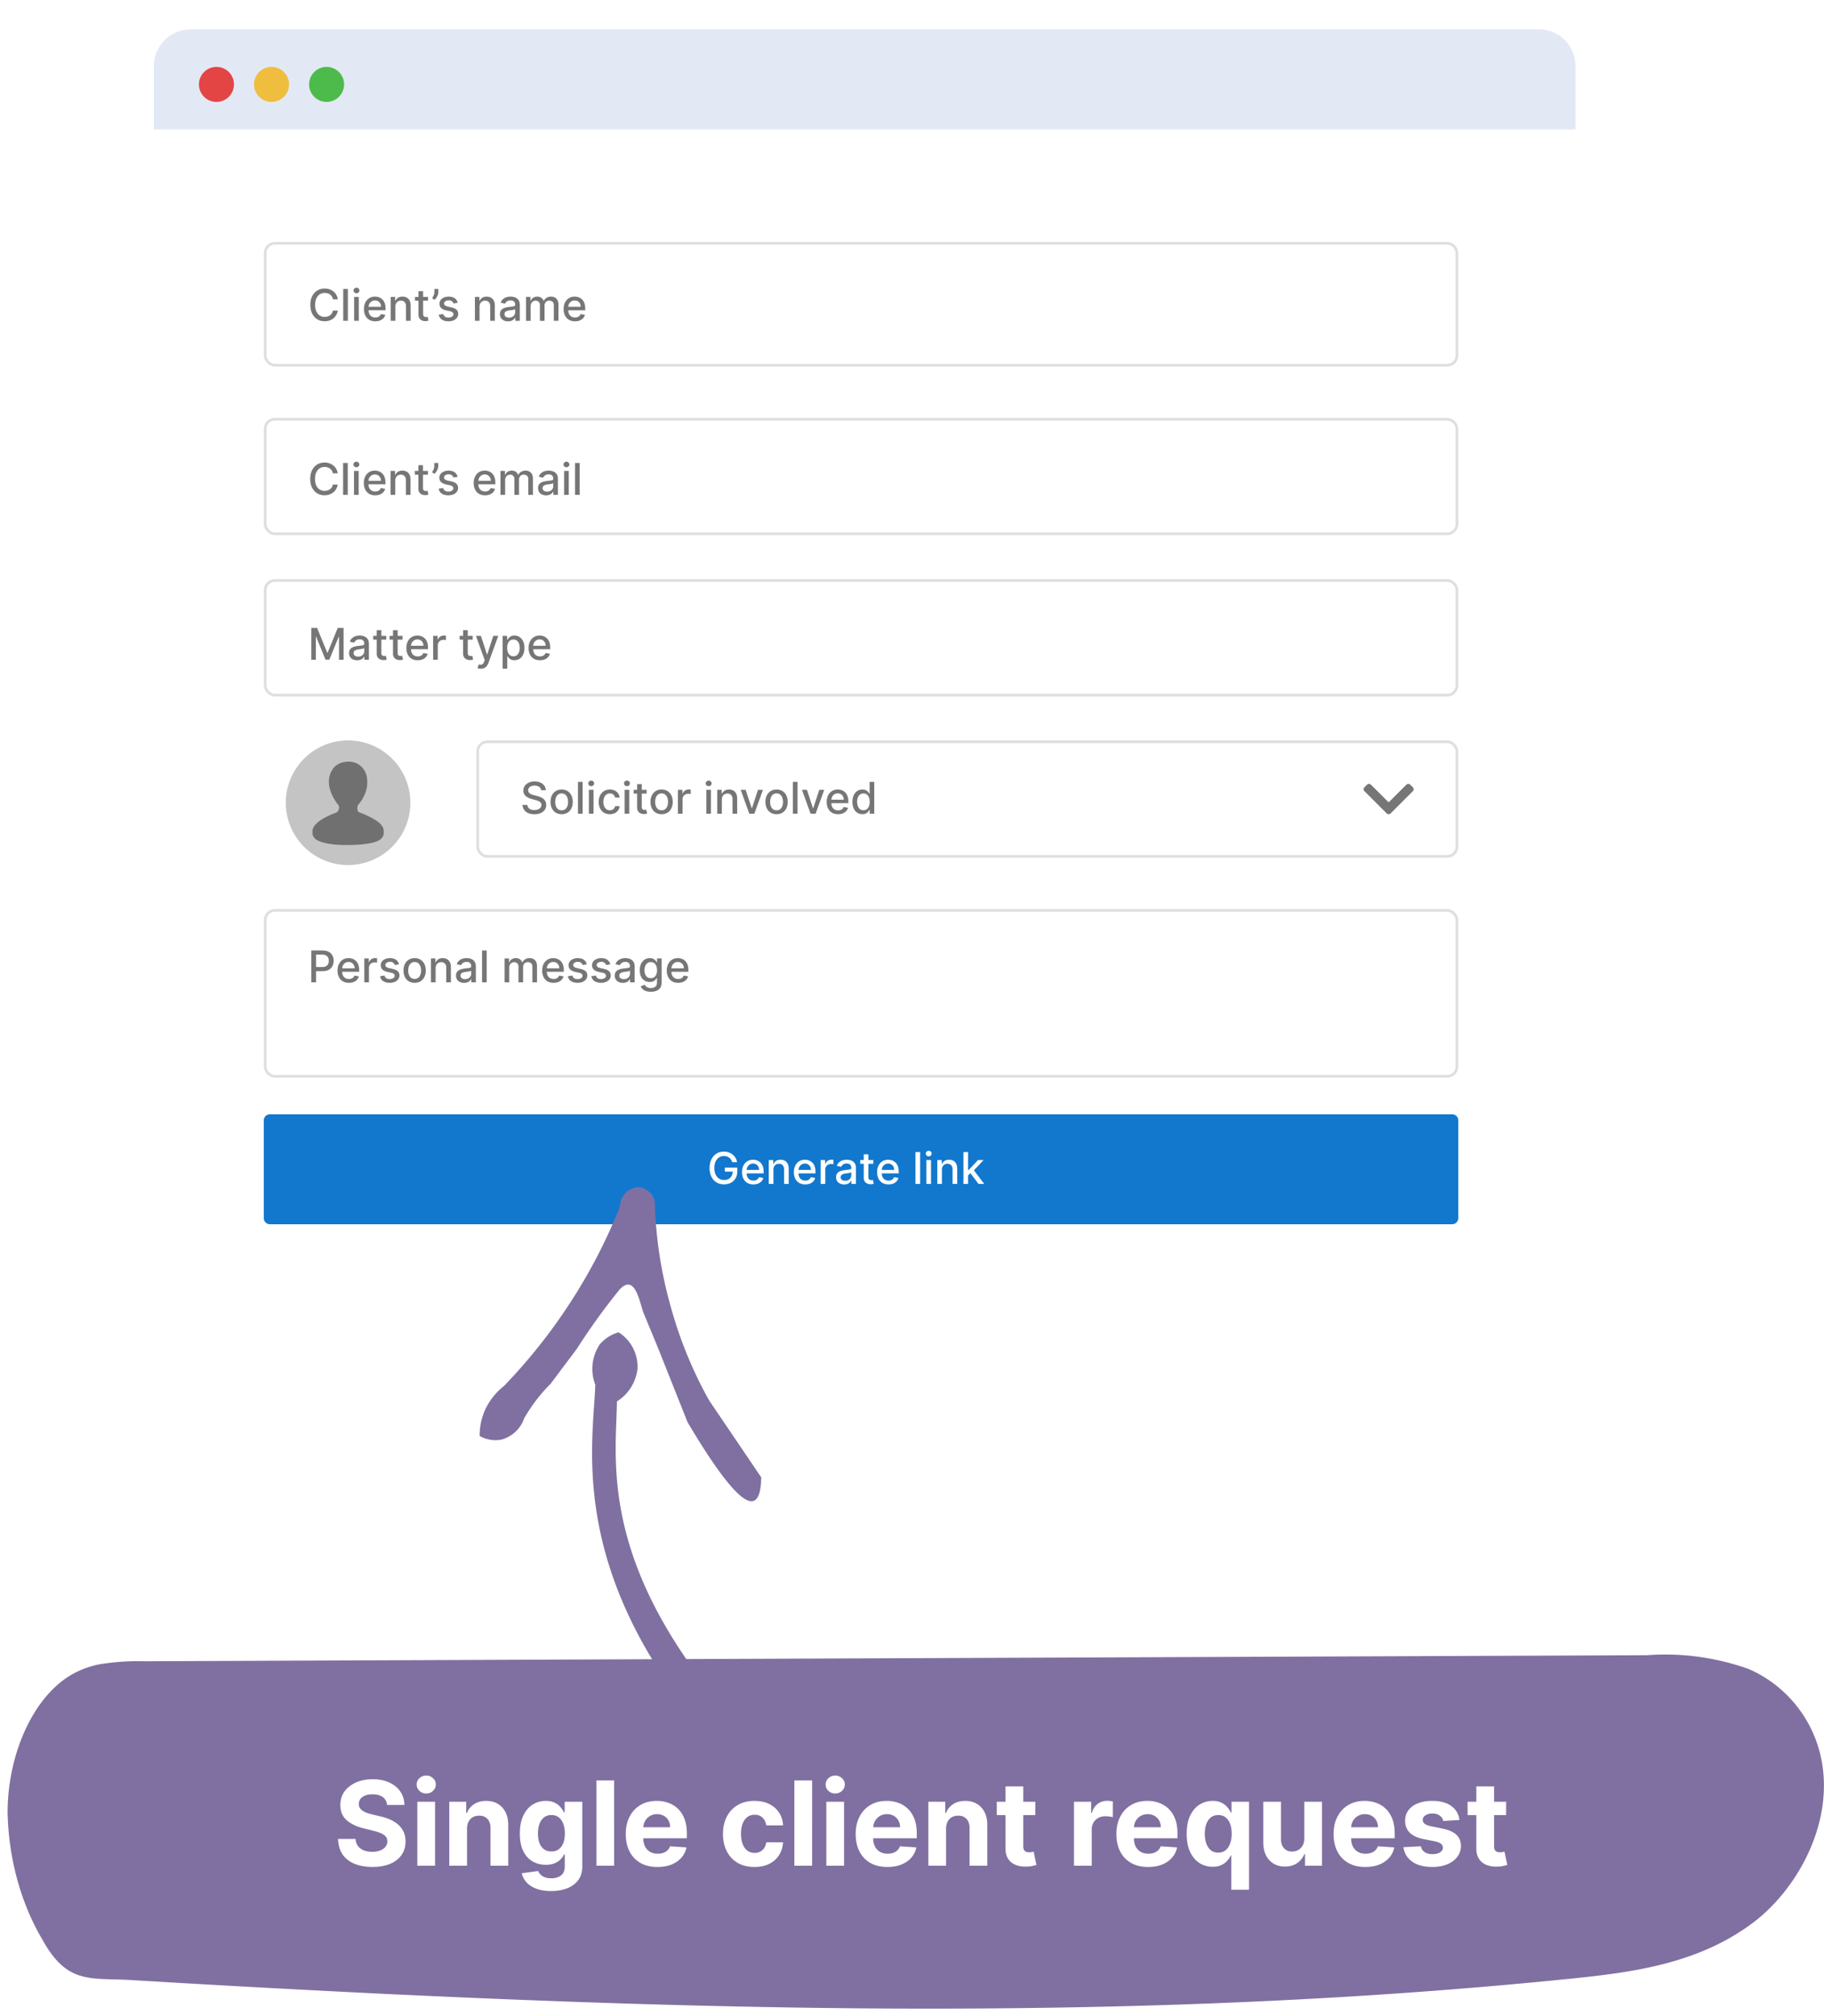<svg width="250" height="275" fill="none" xmlns="http://www.w3.org/2000/svg">
  <g clip-path="url(#a)">
    <g filter="url(#b)">
      <path d="M21 9c0-2.761 2.239-5 5-5h184c2.761 0 5 2.239 5 5v161c0 2.761-2.239 5-5 5H26c-2.761 0-5-2.239-5-5V9Z" fill="#fff"/>
    </g>
    <rect x="36.187" y="33.187" width="162.627" height="16.627" rx="1.307" fill="#fff" stroke="#DDDFE2" stroke-width=".373"/>
    <path d="M46.103 40.831h-.662c-.025-.141-.073-.266-.142-.373a1.046 1.046 0 0 0-.255-.274 1.098 1.098 0 0 0-.337-.17 1.317 1.317 0 0 0-.393-.057c-.25 0-.475.063-.673.189-.197.126-.352.31-.467.554-.113.243-.17.54-.17.891 0 .354.057.652.17.895.115.243.271.427.469.552s.421.187.668.187c.137 0 .267-.018.39-.055a1.125 1.125 0 0 0 .337-.168 1.029 1.029 0 0 0 .255-.27c.071-.107.119-.231.146-.369l.662.002c-.035.214-.104.41-.206.59a1.627 1.627 0 0 1-.388.463c-.157.129-.337.229-.539.299-.202.071-.423.106-.662.106-.376 0-.712-.089-1.006-.267-.294-.18-.526-.436-.696-.77-.168-.334-.253-.732-.253-1.194 0-.464.085-.862.255-1.195.17-.334.402-.59.696-.768.294-.18.629-.269 1.004-.269.231 0 .446.033.645.1.201.065.381.161.541.288.16.126.292.28.397.463.105.181.175.388.212.622Zm1.368-1.413v4.345h-.634v-4.345h.634Zm.854 4.345v-3.259h.634v3.259h-.634Zm.32-3.762c-.11 0-.205-.037-.284-.11-.078-.075-.117-.164-.117-.267 0-.105.039-.194.117-.267.079-.075.174-.112.284-.112.11 0 .204.037.282.112.079.074.119.163.119.267 0 .103-.04.192-.119.267-.078.074-.172.11-.282.11Zm2.572 3.828c-.321 0-.598-.069-.83-.206-.231-.139-.409-.333-.535-.584-.124-.252-.187-.547-.187-.885 0-.334.062-.628.187-.883.126-.255.301-.453.526-.596.226-.143.491-.214.793-.214.184 0 .362.03.535.091.173.061.328.156.465.286.137.13.245.299.325.507.079.206.119.458.119.753v.225h-2.591v-.475h1.969c0-.167-.034-.315-.102-.443a.77.77 0 0 0-.286-.308c-.122-.075-.265-.112-.429-.112-.178 0-.334.044-.467.132a.884.884 0 0 0-.306.34c-.071.139-.106.289-.106.452v.371c0 .218.038.403.115.556.078.153.186.269.325.35.139.079.3.119.486.119.12 0 .23-.017.329-.051a.71.71 0 0 0 .257-.157c.072-.069.127-.155.166-.257l.6.108a1.089 1.089 0 0 1-.259.465c-.123.132-.278.234-.465.308-.185.072-.397.108-.634.108Zm2.736-2.001v1.935h-.634v-3.259h.609v.53h.04c.075-.173.192-.311.352-.416.161-.105.364-.157.609-.157.222 0 .416.047.584.14.167.092.296.229.388.412.092.182.138.408.138.677v2.073h-.634v-1.997c0-.236-.061-.421-.185-.554-.123-.134-.292-.202-.507-.202-.147 0-.278.032-.393.096-.113.064-.203.157-.27.28-.065.122-.098.269-.098.441Zm4.458-1.324v.509h-1.78v-.509h1.78Zm-1.303-.781h.634v3.083c0 .123.018.216.055.278.037.061.084.103.142.125a.57.57 0 0 0 .193.032.739.739 0 0 0 .134-.011 6.167 6.167 0 0 0 .089-.017l.115.524c-.037.014-.089.028-.157.042-.068.016-.153.024-.255.025-.167.003-.323-.027-.467-.089a.8.8 0 0 1-.35-.289c-.089-.13-.134-.293-.134-.49v-3.215Zm2.713-.305v.407c0 .12-.023.247-.068.38a1.605 1.605 0 0 1-.187.38 1.375 1.375 0 0 1-.284.314l-.314-.225a2.411 2.411 0 0 0 .216-.388c.062-.137.093-.289.093-.454v-.414h.543Zm2.644 1.882-.575.102a.679.679 0 0 0-.115-.21c-.051-.067-.12-.121-.208-.163-.088-.042-.197-.064-.329-.064-.18 0-.33.04-.45.121-.12.079-.18.182-.18.308 0 .109.04.197.121.263.081.067.211.121.39.163l.518.119c.3.069.523.176.67.32s.221.332.221.562c0 .195-.057.369-.17.522-.112.151-.268.27-.469.356-.199.086-.431.129-.694.129-.365 0-.663-.078-.893-.233-.231-.157-.372-.38-.424-.668l.613-.093c.038.16.117.281.236.363.119.081.274.121.465.121.208 0 .374-.043.499-.129.124-.088.187-.195.187-.32 0-.102-.038-.187-.115-.257-.075-.069-.19-.122-.346-.157l-.552-.121c-.304-.069-.529-.18-.675-.331-.144-.151-.216-.343-.216-.575 0-.192.054-.361.161-.505.107-.144.256-.257.446-.337.19-.082.407-.123.651-.123.352 0 .629.076.832.229.202.151.336.354.401.609Zm2.977.528v1.935h-.634v-3.259h.609v.53h.04c.075-.173.192-.311.352-.416.161-.105.364-.157.609-.157.222 0 .417.047.584.14.167.092.296.229.388.412.092.182.138.408.138.677v2.073h-.634v-1.997c0-.236-.062-.421-.185-.554-.123-.134-.292-.202-.507-.202-.147 0-.278.032-.393.096-.113.064-.203.157-.269.28-.065.122-.098.269-.098.441Zm3.885 2.007c-.206 0-.393-.038-.56-.115-.167-.078-.299-.19-.397-.337-.096-.147-.144-.328-.144-.541 0-.184.035-.335.106-.454a.782.782 0 0 1 .286-.282c.12-.069.255-.122.403-.157a4.024 4.024 0 0 1 .454-.081l.475-.055c.122-.016.21-.04.265-.074.055-.034.083-.089.083-.166v-.015c0-.185-.052-.329-.157-.431-.103-.102-.257-.153-.463-.153-.214 0-.382.047-.505.142-.122.093-.206.197-.253.312l-.596-.136c.071-.198.174-.358.31-.479a1.256 1.256 0 0 1 .473-.267 1.847 1.847 0 0 1 .562-.085c.13 0 .268.015.414.047.147.03.284.085.412.166.129.081.234.196.316.346.082.148.123.342.123.579v2.164h-.62v-.446h-.025c-.041.082-.102.163-.185.242-.082.079-.187.145-.316.197-.129.052-.283.079-.463.079Zm.138-.509c.175 0 .325-.035.45-.104.126-.069.221-.16.286-.272a.704.704 0 0 0 .1-.363v-.42c-.023.023-.066.044-.132.064a2.036 2.036 0 0 1-.218.049c-.082.013-.162.025-.24.036a24.291 24.291 0 0 0-.195.025 1.569 1.569 0 0 0-.337.079c-.1.037-.181.09-.242.159-.059.068-.089.158-.089.272 0 .157.058.276.174.356.116.079.264.119.444.119Zm2.315.437v-3.259h.609v.53h.04c.068-.18.179-.32.333-.42.154-.102.339-.153.554-.153.218 0 .4.051.547.153.149.102.258.242.329.42h.034c.078-.174.202-.313.371-.416.17-.105.372-.157.607-.157.296 0 .537.093.724.278.188.185.282.465.282.838v2.186h-.634v-2.126c0-.221-.06-.381-.18-.479-.12-.099-.264-.148-.431-.148-.206 0-.367.064-.482.191-.115.126-.172.288-.172.486v2.077h-.632v-2.166c0-.177-.055-.319-.165-.426-.11-.107-.254-.161-.431-.161a.616.616 0 0 0-.333.096c-.1.062-.182.149-.244.261-.061.112-.091.241-.091.388v2.009h-.634Zm6.685.066c-.321 0-.598-.069-.83-.206-.231-.139-.409-.333-.535-.584-.124-.252-.187-.547-.187-.885 0-.334.062-.628.187-.883.126-.255.301-.453.526-.596.226-.143.491-.214.793-.214.184 0 .362.03.535.091.173.061.328.156.465.286.137.13.245.299.325.507.079.206.119.458.119.753v.225h-2.591v-.475h1.969c0-.167-.034-.315-.102-.443a.77.77 0 0 0-.286-.308c-.122-.075-.265-.112-.429-.112-.178 0-.334.044-.467.132a.884.884 0 0 0-.306.34c-.071.139-.106.289-.106.452v.371c0 .218.038.403.115.556.078.153.186.269.325.35.139.079.301.119.486.119.12 0 .23-.017.329-.051a.709.709 0 0 0 .257-.157c.072-.069.127-.155.166-.257l.601.108a1.088 1.088 0 0 1-.259.465c-.123.132-.278.234-.465.308-.185.072-.397.108-.634.108Z" fill="#767676"/>
    <rect x="36.187" y="57.187" width="162.627" height="15.627" rx="1.307" fill="#fff" stroke="#DDDFE2" stroke-width=".373"/>
    <path d="M46.087 64.568h-.662c-.025-.141-.073-.266-.142-.373a1.044 1.044 0 0 0-.255-.274 1.096 1.096 0 0 0-.337-.17 1.317 1.317 0 0 0-.393-.057c-.25 0-.475.063-.673.189-.197.126-.352.31-.467.554-.113.243-.17.54-.17.891 0 .354.057.652.17.895.115.243.271.427.469.552.198.124.421.187.668.187.137 0 .267-.018.39-.055a1.125 1.125 0 0 0 .337-.168 1.029 1.029 0 0 0 .255-.27c.071-.107.119-.231.146-.369l.662.002c-.035.214-.104.41-.206.59a1.627 1.627 0 0 1-.388.463c-.157.129-.337.229-.539.299-.202.071-.423.106-.662.106-.376 0-.712-.089-1.006-.267-.294-.18-.526-.436-.696-.77-.168-.334-.253-.732-.253-1.195 0-.464.085-.862.255-1.195.17-.334.402-.59.696-.768.294-.18.629-.269 1.004-.269.231 0 .446.033.645.1.201.065.381.161.541.289.16.126.292.28.397.463.105.181.175.388.212.622Zm1.368-1.413V67.5h-.634v-4.345h.634Zm.854 4.345v-3.259h.634V67.5h-.634Zm.32-3.762c-.11 0-.205-.037-.284-.11-.078-.075-.117-.164-.117-.267 0-.105.039-.194.117-.267.079-.075.174-.113.284-.113.11 0 .204.037.282.113.079.073.119.163.119.267 0 .103-.04.192-.119.267-.078.074-.172.11-.282.11Zm2.572 3.828c-.321 0-.598-.069-.83-.206-.231-.139-.409-.333-.535-.584-.124-.252-.187-.547-.187-.885 0-.334.062-.628.187-.883.126-.255.301-.453.526-.596.226-.143.491-.214.793-.214.184 0 .362.03.535.091.173.061.328.156.465.286.137.13.245.299.325.507.079.206.119.458.119.753v.225h-2.591v-.475h1.969c0-.167-.034-.315-.102-.444a.771.771 0 0 0-.286-.308c-.122-.075-.265-.112-.429-.112-.178 0-.334.044-.467.132a.884.884 0 0 0-.306.34c-.071.139-.106.289-.106.452v.371c0 .218.038.403.115.556.078.153.186.269.325.35.139.079.3.119.486.119.12 0 .23-.017.329-.051a.712.712 0 0 0 .257-.157c.072-.069.127-.155.166-.257l.6.108a1.088 1.088 0 0 1-.259.465c-.123.132-.278.234-.465.308-.185.072-.397.108-.634.108Zm2.736-2.001V67.5h-.634v-3.259h.609v.53h.04c.075-.173.192-.311.352-.416.161-.105.364-.157.609-.157.222 0 .416.047.584.14.167.092.296.229.388.412.092.182.138.408.138.677V67.5h-.634v-1.997c0-.236-.061-.421-.185-.554-.123-.134-.292-.202-.507-.202-.147 0-.278.032-.393.096-.113.064-.203.157-.27.28-.065.122-.098.269-.098.441Zm4.458-1.324v.509h-1.78v-.509h1.78Zm-1.303-.781h.634v3.083c0 .123.018.216.055.278.037.061.084.103.142.125a.57.57 0 0 0 .193.032.739.739 0 0 0 .134-.011 6.441 6.441 0 0 0 .089-.017l.115.524c-.037.014-.089.028-.157.043-.068.015-.153.024-.255.025-.167.003-.323-.027-.467-.089a.8.8 0 0 1-.35-.288c-.089-.13-.134-.294-.134-.49v-3.215Zm2.713-.305v.407c0 .12-.023.247-.068.38a1.606 1.606 0 0 1-.187.38 1.376 1.376 0 0 1-.284.314l-.314-.225a2.411 2.411 0 0 0 .216-.388c.062-.137.093-.289.093-.454v-.414h.543Zm2.644 1.882-.575.102a.679.679 0 0 0-.115-.21c-.051-.067-.12-.121-.208-.163-.088-.042-.197-.064-.329-.064-.18 0-.33.04-.45.121-.12.079-.18.182-.18.308 0 .109.04.197.121.263s.211.121.39.163l.518.119c.3.069.523.176.67.32.147.144.221.332.221.562 0 .195-.057.369-.17.522-.112.151-.268.27-.469.356-.199.086-.431.13-.694.13-.365 0-.663-.078-.893-.233-.231-.157-.372-.38-.424-.668l.613-.093c.038.16.117.281.236.363.119.081.274.121.465.121.208 0 .374-.043.499-.129.124-.088.187-.195.187-.32 0-.102-.038-.187-.115-.257-.075-.069-.19-.122-.346-.157l-.552-.121c-.304-.069-.529-.18-.675-.331-.144-.151-.216-.343-.216-.575 0-.192.054-.361.161-.505.107-.144.256-.257.446-.337.19-.082.407-.123.651-.123.352 0 .629.076.832.229.202.151.336.354.401.609Zm3.747 2.529c-.321 0-.598-.069-.83-.206-.231-.139-.409-.333-.535-.584-.124-.252-.187-.547-.187-.885 0-.334.062-.628.187-.883.126-.255.301-.453.526-.596.226-.143.491-.214.793-.214.184 0 .362.03.535.091.173.061.328.156.465.286.137.13.245.299.325.507.079.206.119.458.119.753v.225h-2.591v-.475h1.969c0-.167-.034-.315-.102-.444a.771.771 0 0 0-.286-.308c-.122-.075-.265-.112-.429-.112-.178 0-.334.044-.467.132a.884.884 0 0 0-.306.34c-.071.139-.106.289-.106.452v.371c0 .218.038.403.115.556.078.153.186.269.325.35.139.079.301.119.486.119.12 0 .23-.017.329-.051a.711.711 0 0 0 .257-.157c.072-.069.127-.155.166-.257l.601.108a1.088 1.088 0 0 1-.259.465c-.123.132-.278.234-.465.308-.185.072-.397.108-.634.108Zm2.102-.066v-3.259h.609v.53h.04c.068-.18.179-.32.333-.42.154-.102.339-.153.554-.153.218 0 .4.051.547.153.148.102.258.242.329.42h.034c.078-.174.202-.313.371-.416.17-.105.372-.157.607-.157.296 0 .537.093.724.278.188.185.282.465.282.838V67.5h-.634v-2.126c0-.221-.06-.381-.18-.479-.12-.099-.264-.149-.431-.149-.206 0-.367.064-.482.191-.115.126-.172.288-.172.486V67.5h-.632v-2.166c0-.177-.055-.319-.166-.426-.11-.107-.254-.161-.431-.161a.617.617 0 0 0-.333.096c-.101.062-.182.149-.244.261-.061.112-.091.241-.091.388V67.5h-.634Zm6.229.072c-.206 0-.393-.038-.56-.115-.167-.078-.299-.19-.397-.337-.096-.147-.144-.328-.144-.541 0-.184.035-.335.106-.454a.783.783 0 0 1 .286-.282c.12-.069.255-.122.403-.157a4.001 4.001 0 0 1 .454-.081l.475-.055c.122-.016.21-.04.265-.074.055-.034.083-.089.083-.166v-.015c0-.185-.052-.329-.157-.431-.103-.102-.257-.153-.463-.153-.214 0-.382.047-.505.142-.122.093-.206.197-.253.312l-.596-.136c.071-.198.174-.358.31-.479.137-.123.295-.212.473-.267a1.847 1.847 0 0 1 .562-.085c.13 0 .268.016.414.047.147.03.284.085.412.166.129.081.234.196.316.346.082.149.123.342.123.579V67.5h-.62v-.446h-.025c-.041.082-.102.163-.185.242-.082.079-.187.145-.316.197-.129.052-.283.079-.463.079Zm.138-.509c.175 0 .325-.035.45-.104.126-.069.221-.16.286-.272a.705.705 0 0 0 .1-.363v-.42c-.023.023-.066.044-.132.064a2.057 2.057 0 0 1-.219.049c-.082.013-.162.025-.24.036a24.291 24.291 0 0 0-.195.025c-.123.016-.235.042-.337.079-.1.037-.181.09-.242.159-.059.068-.089.159-.089.272 0 .157.058.276.174.356.116.079.264.119.444.119Zm2.315.437v-3.259h.634V67.5h-.634Zm.32-3.762c-.11 0-.205-.037-.284-.11-.078-.075-.117-.164-.117-.267 0-.105.039-.194.117-.267.079-.075.174-.113.284-.113.11 0 .204.037.282.113.079.073.119.163.119.267 0 .103-.04.192-.119.267-.078.074-.172.11-.282.11Zm1.802-.584V67.5h-.634v-4.345h.634Z" fill="#767676"/>
    <rect x="36.187" y="79.187" width="162.627" height="15.627" rx="1.307" fill="#fff" stroke="#DDDFE2" stroke-width=".373"/>
    <path d="M42.477 85.655h.796l1.383 3.378h.051l1.383-3.378h.796V90h-.624v-3.144h-.04l-1.282 3.138h-.518l-1.282-3.14h-.04V90h-.624v-4.345Zm6.26 4.418c-.206 0-.393-.038-.56-.115-.167-.078-.299-.19-.397-.337-.096-.147-.144-.328-.144-.541 0-.184.035-.335.106-.454a.783.783 0 0 1 .286-.282c.12-.069.255-.122.403-.157a4 4 0 0 1 .454-.081l.475-.055c.122-.016.21-.04.265-.074.055-.034.083-.089.083-.166v-.015c0-.185-.052-.329-.157-.431-.103-.102-.258-.153-.463-.153-.214 0-.382.047-.505.142-.122.093-.206.197-.253.312l-.596-.136c.071-.198.174-.358.31-.479a1.256 1.256 0 0 1 .473-.267 1.847 1.847 0 0 1 .562-.085c.13 0 .268.016.414.047.147.03.284.085.412.166.129.081.234.196.316.346.082.149.123.342.123.579V90h-.62v-.446h-.025c-.041.082-.103.163-.185.242-.082.079-.187.145-.316.197-.129.052-.283.079-.463.079Zm.138-.509c.175 0 .325-.035.45-.104.126-.069.221-.16.286-.272a.705.705 0 0 0 .1-.363v-.42c-.023.023-.067.044-.132.064a2.055 2.055 0 0 1-.218.049 26.265 26.265 0 0 1-.24.036 24.905 24.905 0 0 0-.195.025c-.123.016-.235.042-.337.079-.101.037-.181.09-.242.159-.059.068-.089.159-.089.272 0 .157.058.276.174.356.116.079.264.119.443.119Zm3.837-2.822v.509h-1.78v-.509h1.78Zm-1.303-.781h.634v3.083c0 .123.018.216.055.278.037.061.084.103.142.125a.57.57 0 0 0 .193.032.739.739 0 0 0 .134-.011 6.441 6.441 0 0 0 .089-.017l.115.524c-.037.014-.089.028-.157.043-.068.015-.153.024-.255.025-.167.003-.323-.027-.467-.089a.8.8 0 0 1-.35-.288c-.089-.13-.134-.294-.134-.49v-3.215Zm3.526.781v.509h-1.78v-.509h1.78Zm-1.303-.781h.634v3.083c0 .123.018.216.055.278.037.061.084.103.142.125a.57.57 0 0 0 .193.032.739.739 0 0 0 .134-.011 6.441 6.441 0 0 0 .089-.017l.115.524c-.037.014-.089.028-.157.043-.068.015-.153.024-.255.025-.167.003-.323-.027-.467-.089a.8.8 0 0 1-.35-.288c-.089-.13-.134-.294-.134-.49v-3.215Zm3.374 4.106c-.321 0-.598-.069-.83-.206-.231-.139-.409-.333-.535-.584-.124-.252-.187-.547-.187-.885 0-.334.062-.628.187-.883.126-.255.301-.453.526-.596.226-.143.491-.214.793-.214.184 0 .362.03.535.091.173.061.328.156.465.286.137.13.245.299.325.507.079.206.119.458.119.753v.225h-2.591v-.475h1.969c0-.167-.034-.315-.102-.444a.77.77 0 0 0-.286-.308c-.122-.075-.265-.112-.429-.112-.178 0-.334.044-.467.132a.882.882 0 0 0-.305.34c-.071.139-.106.289-.106.452v.371c0 .218.038.403.115.556.078.153.186.269.325.35.139.079.301.119.486.119.12 0 .23-.017.329-.051a.711.711 0 0 0 .257-.157c.072-.069.127-.155.166-.257l.6.108a1.087 1.087 0 0 1-.259.465c-.123.132-.278.234-.465.308-.185.072-.397.108-.634.108ZM59.108 90v-3.259h.613v.518h.034c.059-.175.164-.313.314-.414.151-.102.323-.153.513-.153.04 0 .086.002.14.004.055.003.098.006.13.011v.607c-.025-.007-.071-.015-.136-.023a1.297 1.297 0 0 0-.195-.015c-.15 0-.284.032-.401.096a.71.71 0 0 0-.276.261c-.068.11-.102.236-.102.378V90h-.634Zm5.396-3.259v.509H62.724v-.509h1.78Zm-1.303-.781h.634v3.083c0 .123.018.216.055.278.037.061.084.103.142.125a.571.571 0 0 0 .193.032.74.74 0 0 0 .134-.011 6.441 6.441 0 0 0 .089-.017l.115.524c-.037.014-.089.028-.157.043-.068.015-.153.024-.255.025-.167.003-.323-.027-.467-.089a.801.801 0 0 1-.35-.288c-.089-.13-.134-.294-.134-.49v-3.215Zm2.405 5.262c-.095 0-.181-.008-.259-.023-.078-.014-.136-.03-.174-.047l.153-.52c.116.031.219.044.31.04.091-.004.171-.038.24-.102.071-.064.133-.168.187-.312l.079-.216-1.192-3.301h.679l.825 2.529h.034l.825-2.529h.681l-1.343 3.694c-.062.17-.141.313-.238.431-.096.119-.211.208-.344.267-.133.059-.287.089-.463.089Zm2.983 0v-4.481h.62v.528h.053c.037-.068.09-.146.159-.236.069-.089.166-.167.289-.233.123-.068.286-.102.488-.102.263 0 .498.067.704.2.206.133.368.325.486.575.119.25.178.552.178.904 0 .352-.059.654-.176.906-.117.25-.279.444-.484.579-.205.134-.439.202-.702.202-.198 0-.36-.033-.486-.1-.124-.067-.222-.144-.293-.233-.071-.089-.125-.168-.163-.238h-.038v1.729h-.634Zm.622-2.852c0 .229.033.43.1.603.067.172.163.308.288.405.126.096.28.144.463.144.19 0 .348-.05.475-.151.127-.102.224-.24.288-.414.067-.174.1-.37.1-.588 0-.215-.033-.408-.098-.579-.064-.171-.16-.306-.288-.405-.127-.099-.286-.149-.477-.149-.184 0-.34.047-.467.142-.126.095-.221.227-.286.397-.065.17-.098.368-.098.594Zm4.471 1.695c-.321 0-.598-.069-.83-.206-.231-.139-.409-.333-.535-.584-.124-.252-.187-.547-.187-.885 0-.334.062-.628.187-.883.126-.255.301-.453.526-.596.226-.143.491-.214.794-.214.184 0 .362.03.535.091.172.061.327.156.465.286.137.13.245.299.325.507.079.206.119.458.119.753v.225H72.49v-.475h1.969c0-.167-.034-.315-.102-.444a.77.77 0 0 0-.286-.308c-.122-.075-.265-.112-.429-.112-.178 0-.334.044-.467.132a.883.883 0 0 0-.305.34c-.071.139-.106.289-.106.452v.371c0 .218.038.403.115.556.078.153.186.269.325.35.139.079.301.119.486.119.12 0 .23-.017.329-.051a.711.711 0 0 0 .257-.157c.072-.069.127-.155.166-.257l.601.108a1.087 1.087 0 0 1-.259.465c-.123.132-.278.234-.465.308-.185.072-.397.108-.634.108Z" fill="#767676"/>
    <rect x="36.187" y="124.187" width="162.627" height="22.627" rx="1.307" fill="#fff" stroke="#DDDFE2" stroke-width=".373"/>
    <path d="M42.477 134v-4.345h1.549c.338 0 .618.061.84.184.222.123.388.292.499.505.11.212.166.451.166.717 0 .268-.056.508-.168.722-.11.212-.277.38-.501.505-.222.123-.501.184-.838.184H42.959v-.556h1.006c.214 0 .387-.036.52-.11.133-.075.231-.177.293-.305.062-.129.093-.276.093-.44 0-.164-.031-.309-.093-.437-.062-.127-.161-.227-.295-.299-.133-.072-.308-.108-.526-.108h-.823V134h-.656Zm5.135.066c-.321 0-.598-.069-.83-.206-.231-.139-.409-.333-.535-.584-.124-.251-.187-.546-.187-.884 0-.334.062-.628.187-.883.126-.255.301-.453.526-.596.226-.143.491-.214.794-.214.184 0 .362.03.535.091.173.061.328.156.465.286.137.13.245.299.325.507.079.207.119.458.119.754v.224h-2.591v-.475h1.969c0-.167-.034-.315-.102-.443a.772.772 0 0 0-.286-.308c-.122-.075-.265-.112-.429-.112-.178 0-.334.043-.467.131a.883.883 0 0 0-.305.34c-.071.138-.106.289-.106.452v.371c0 .218.038.403.115.556.078.153.186.269.325.35.139.079.301.119.486.119.12 0 .23-.017.329-.051a.724.724 0 0 0 .257-.157c.072-.07.127-.155.166-.257l.601.108a1.088 1.088 0 0 1-.259.465c-.123.131-.278.234-.465.308-.185.072-.397.108-.634.108Zm2.102-.066v-3.259h.613v.518h.034c.059-.176.164-.314.314-.414.151-.102.323-.153.513-.153.04 0 .086.002.14.004.055.003.098.007.13.011v.607c-.025-.007-.071-.015-.136-.024a1.425 1.425 0 0 0-.195-.014c-.15 0-.284.031-.401.095a.706.706 0 0 0-.276.261c-.068.11-.102.236-.102.378V134h-.634Zm4.735-2.463-.575.101a.695.695 0 0 0-.115-.21c-.051-.066-.12-.121-.208-.163-.088-.042-.197-.064-.329-.064-.18 0-.33.041-.45.121-.12.08-.18.182-.18.308 0 .109.04.197.121.263.081.067.211.121.39.163l.518.119c.3.07.523.176.67.321.147.144.221.331.221.562 0 .195-.057.369-.17.522-.112.151-.268.27-.469.356-.2.087-.431.13-.694.13-.365 0-.663-.078-.893-.234-.231-.157-.372-.379-.424-.668l.613-.093c.038.16.117.28.235.362.119.081.274.121.465.121.208 0 .374-.043.499-.129.124-.088.187-.194.187-.32 0-.102-.038-.188-.115-.257-.075-.069-.19-.122-.346-.157l-.552-.121c-.304-.069-.529-.18-.675-.331-.144-.151-.216-.343-.216-.575 0-.192.054-.361.161-.505.107-.144.256-.257.446-.337.19-.082.407-.123.651-.123.352 0 .629.076.832.229.202.151.336.354.401.609Zm2.134 2.529c-.305 0-.572-.07-.8-.21-.228-.14-.405-.336-.53-.588-.126-.252-.189-.546-.189-.883 0-.338.063-.633.189-.887.126-.253.303-.449.53-.589.228-.14.494-.21.8-.21.306 0 .572.07.8.21.228.14.405.336.53.589.126.254.189.549.189.887 0 .337-.063.631-.189.883s-.303.448-.53.588c-.228.14-.494.21-.8.21Zm.002-.533c.198 0 .362-.052.492-.157.13-.104.226-.244.289-.418.064-.174.096-.365.096-.575 0-.208-.032-.399-.096-.573-.062-.175-.159-.316-.289-.422-.13-.106-.294-.159-.492-.159-.2 0-.365.053-.496.159-.13.106-.227.247-.291.422-.062.174-.093.365-.093.573 0 .21.031.401.093.575.064.174.161.314.291.418.132.105.297.157.496.157Zm2.86-1.468V134h-.634v-3.259h.609v.53h.04a.929.929 0 0 1 .352-.415c.161-.105.364-.157.609-.157.222 0 .417.046.584.14.167.091.296.229.388.411.092.183.138.408.138.677V134h-.634v-1.997c0-.236-.061-.42-.185-.553-.123-.135-.292-.202-.507-.202-.147 0-.278.032-.393.096-.113.063-.203.157-.27.28-.065.121-.098.268-.098.441Zm3.885 2.007c-.206 0-.393-.038-.56-.114-.167-.078-.299-.191-.397-.338-.096-.147-.144-.327-.144-.541 0-.184.035-.335.106-.454a.779.779 0 0 1 .286-.282c.12-.069.255-.122.403-.157.149-.035.3-.062.454-.081.195-.022.354-.041.475-.055.122-.015.21-.04.265-.074.055-.034.083-.089.083-.166v-.015c0-.185-.052-.328-.157-.43-.103-.102-.257-.153-.463-.153-.214 0-.382.047-.505.142-.122.093-.206.197-.253.312l-.596-.136c.071-.198.174-.358.31-.479a1.27 1.27 0 0 1 .473-.268c.178-.056.366-.084.562-.084.13 0 .268.015.414.046.147.03.284.085.412.166.129.08.234.196.316.346.082.148.123.341.123.579V134h-.62v-.446h-.025c-.041.082-.103.163-.185.242-.082.08-.188.145-.316.198-.129.052-.283.078-.463.078Zm.138-.509c.175 0 .325-.035.45-.104.126-.069.221-.16.286-.272a.703.703 0 0 0 .1-.362v-.421c-.023.023-.067.044-.132.064a2.103 2.103 0 0 1-.218.049c-.082.013-.162.025-.24.036-.078.01-.143.018-.195.025-.123.016-.235.042-.337.079-.1.037-.181.09-.242.159-.059.068-.089.158-.089.272 0 .157.058.275.174.356.116.079.264.119.444.119Zm2.95-3.908V134h-.634v-4.345h.634ZM68.853 134v-3.259h.609v.53h.04c.068-.179.179-.319.333-.42.154-.102.339-.152.554-.152.218 0 .4.05.547.152.149.102.258.242.329.42h.034c.078-.174.202-.312.371-.415.17-.105.372-.157.607-.157.296 0 .537.092.724.277.188.186.282.465.282.839V134h-.634v-2.126c0-.221-.06-.381-.18-.48-.12-.099-.264-.148-.431-.148-.206 0-.367.064-.482.191-.115.126-.172.288-.172.486V134h-.632v-2.166c0-.177-.055-.319-.166-.427-.11-.107-.254-.161-.431-.161a.622.622 0 0 0-.333.095c-.1.063-.182.15-.244.261-.061.112-.091.242-.091.389V134h-.634Zm6.685.066c-.321 0-.598-.069-.83-.206-.231-.139-.409-.333-.535-.584-.124-.251-.187-.546-.187-.884 0-.334.062-.628.187-.883.126-.255.301-.453.526-.596.226-.143.491-.214.794-.214.184 0 .362.03.535.091.172.061.327.156.465.286.137.13.245.299.325.507.079.207.119.458.119.754v.224h-2.591v-.475h1.969c0-.167-.034-.315-.102-.443a.772.772 0 0 0-.286-.308c-.122-.075-.265-.112-.429-.112-.178 0-.334.043-.467.131a.883.883 0 0 0-.305.34c-.071.138-.106.289-.106.452v.371c0 .218.038.403.115.556.078.153.186.269.325.35.139.079.301.119.486.119.12 0 .23-.017.329-.051a.723.723 0 0 0 .257-.157c.072-.07.127-.155.166-.257l.601.108a1.088 1.088 0 0 1-.259.465c-.123.131-.278.234-.465.308-.185.072-.397.108-.634.108Zm4.544-2.529-.575.101a.695.695 0 0 0-.115-.21c-.051-.066-.12-.121-.208-.163-.088-.042-.197-.064-.329-.064-.18 0-.33.041-.45.121-.12.08-.18.182-.18.308 0 .109.04.197.121.263.081.067.211.121.39.163l.518.119c.3.07.523.176.67.321.147.144.221.331.221.562 0 .195-.057.369-.17.522-.112.151-.268.27-.469.356-.2.087-.431.13-.694.13-.365 0-.663-.078-.893-.234-.231-.157-.372-.379-.424-.668l.613-.093c.038.16.117.28.235.362.119.081.274.121.465.121.208 0 .374-.043.499-.129.124-.088.187-.194.187-.32 0-.102-.038-.188-.115-.257-.075-.069-.19-.122-.346-.157l-.552-.121c-.304-.069-.529-.18-.675-.331-.144-.151-.216-.343-.216-.575 0-.192.054-.361.161-.505.107-.144.256-.257.446-.337.19-.082.407-.123.651-.123.352 0 .629.076.832.229.202.151.336.354.401.609Zm3.203 0-.575.101a.693.693 0 0 0-.115-.21c-.051-.066-.12-.121-.208-.163-.088-.042-.197-.064-.329-.064-.18 0-.33.041-.45.121-.12.08-.18.182-.18.308 0 .109.04.197.121.263.081.067.211.121.39.163l.518.119c.3.07.523.176.67.321.147.144.221.331.221.562 0 .195-.057.369-.17.522-.112.151-.268.27-.469.356-.199.087-.431.13-.694.13-.365 0-.663-.078-.893-.234-.231-.157-.372-.379-.424-.668l.613-.093c.038.16.117.28.235.362.119.081.274.121.465.121.208 0 .374-.043.499-.129.124-.088.187-.194.187-.32 0-.102-.038-.188-.115-.257-.075-.069-.19-.122-.346-.157l-.552-.121c-.304-.069-.529-.18-.675-.331-.144-.151-.216-.343-.216-.575 0-.192.054-.361.161-.505.107-.144.256-.257.446-.337.19-.082.407-.123.651-.123.352 0 .629.076.832.229.202.151.336.354.401.609Zm1.71 2.535c-.207 0-.393-.038-.56-.114-.167-.078-.299-.191-.397-.338-.096-.147-.144-.327-.144-.541 0-.184.035-.335.106-.454a.779.779 0 0 1 .286-.282c.12-.069.255-.122.403-.157.148-.035.3-.062.454-.081.195-.022.354-.041.475-.055.122-.015.21-.04.265-.074.055-.034.083-.089.083-.166v-.015c0-.185-.052-.328-.157-.43-.103-.102-.257-.153-.463-.153-.214 0-.382.047-.505.142-.122.093-.206.197-.253.312l-.596-.136c.071-.198.174-.358.31-.479a1.27 1.27 0 0 1 .473-.268 1.865 1.865 0 0 1 .562-.084c.13 0 .268.015.414.046.147.03.284.085.412.166.129.08.234.196.316.346.082.148.123.341.123.579V134h-.62v-.446h-.025c-.041.082-.102.163-.184.242-.082.08-.188.145-.316.198-.129.052-.283.078-.463.078Zm.138-.509c.175 0 .325-.035.45-.104.126-.069.221-.16.286-.272a.703.703 0 0 0 .1-.362v-.421c-.023.023-.067.044-.132.064a2.103 2.103 0 0 1-.218.049c-.082.013-.162.025-.24.036-.078.01-.143.018-.195.025-.123.016-.235.042-.337.079-.1.037-.181.09-.242.159-.059.068-.089.158-.089.272 0 .157.058.275.174.356.116.079.264.119.444.119Zm3.682 1.727c-.259 0-.482-.034-.668-.102-.185-.068-.337-.158-.454-.269-.117-.112-.205-.234-.263-.367l.545-.225c.038.062.089.128.153.197.065.071.153.131.263.18.112.05.255.075.431.075.24 0 .439-.059.596-.176.157-.116.235-.302.235-.556v-.641h-.04c-.038.069-.093.146-.166.231-.071.085-.168.159-.293.221s-.286.093-.486.093c-.258 0-.489-.06-.696-.18-.205-.122-.368-.301-.488-.537-.119-.238-.178-.53-.178-.876 0-.347.059-.644.176-.891.119-.248.281-.437.488-.569.206-.133.441-.199.702-.199.202 0 .366.033.49.101.124.067.221.145.291.234.071.089.125.167.163.235h.047v-.528h.622v3.331c0 .28-.065.51-.195.69-.13.179-.306.312-.528.399-.221.086-.47.129-.747.129Zm-.006-1.865c.182 0 .337-.042.463-.127.127-.087.224-.21.288-.369.067-.162.1-.355.1-.58 0-.219-.033-.412-.098-.579-.065-.167-.161-.297-.286-.39-.126-.095-.281-.143-.467-.143-.191 0-.35.05-.477.149-.127.098-.224.231-.288.399-.064.168-.096.356-.096.564 0 .214.033.401.098.563.065.161.161.287.288.377.129.091.287.136.475.136Zm3.732.641c-.321 0-.598-.069-.83-.206-.231-.139-.409-.333-.535-.584-.124-.251-.187-.546-.187-.884 0-.334.062-.628.187-.883.126-.255.301-.453.526-.596.226-.143.491-.214.794-.214.184 0 .362.03.535.091.172.061.327.156.465.286.137.13.245.299.325.507.079.207.119.458.119.754v.224h-2.591v-.475h1.969c0-.167-.034-.315-.102-.443a.772.772 0 0 0-.286-.308c-.122-.075-.265-.112-.429-.112-.178 0-.334.043-.467.131a.883.883 0 0 0-.305.34c-.071.138-.106.289-.106.452v.371c0 .218.038.403.115.556.078.153.186.269.325.35.139.079.301.119.486.119.12 0 .23-.017.329-.051a.723.723 0 0 0 .257-.157c.072-.07.127-.155.166-.257l.601.108a1.088 1.088 0 0 1-.259.465c-.123.131-.278.234-.465.308-.185.072-.397.108-.634.108Z" fill="#767676"/>
    <rect x="65.187" y="101.187" width="133.627" height="15.627" rx="1.307" fill="#fff" stroke="#DDDFE2" stroke-width=".373"/>
    <path d="M73.847 107.796c-.023-.201-.116-.356-.28-.467-.164-.111-.371-.167-.62-.167-.178 0-.332.028-.463.085-.13.055-.231.131-.303.229-.071.096-.106.206-.106.329 0 .103.024.192.072.267a.649.649 0 0 0 .193.189c.081.049.167.091.259.125.092.032.18.059.265.081l.424.11c.139.034.281.08.426.138.146.058.281.134.405.229.124.095.225.212.301.352.078.14.117.308.117.503 0 .246-.064.465-.191.656-.126.191-.309.341-.55.452-.239.11-.528.165-.868.165-.325 0-.607-.051-.844-.155-.238-.103-.424-.249-.558-.439-.134-.191-.209-.417-.223-.679h.658c.013.157.064.288.153.393.09.103.206.18.346.231.141.049.296.074.465.074.185 0 .35-.029.494-.087.146-.059.26-.141.344-.246.083-.106.125-.23.125-.371 0-.129-.037-.234-.11-.316-.072-.082-.17-.15-.295-.204-.123-.054-.262-.101-.418-.142l-.513-.14c-.348-.095-.624-.234-.828-.418-.202-.184-.303-.428-.303-.73 0-.251.068-.469.204-.656.136-.187.32-.332.552-.435.232-.104.494-.157.785-.157.294 0 .554.052.779.155.226.103.405.245.535.427.13.179.198.386.204.619h-.632Zm2.797 3.27c-.306 0-.572-.07-.8-.21-.228-.14-.405-.336-.53-.588-.126-.252-.189-.546-.189-.883 0-.338.063-.633.189-.887.126-.253.303-.449.53-.589.228-.14.494-.21.8-.21.305 0 .572.07.8.21.228.14.405.336.53.589.126.254.189.549.189.887 0 .337-.063.631-.189.883s-.303.448-.53.588c-.228.14-.494.21-.8.21Zm.002-.533c.198 0 .362-.052.492-.157.13-.104.226-.244.289-.418.064-.174.096-.365.096-.575 0-.208-.032-.399-.096-.573-.062-.175-.158-.316-.289-.422-.13-.106-.294-.159-.492-.159-.2 0-.365.053-.496.159-.13.106-.227.247-.291.422-.062.174-.093.365-.093.573 0 .21.031.401.093.575.064.174.161.314.291.418.132.105.297.157.496.157Zm2.86-3.878V111h-.634v-4.345h.634Zm.854 4.345v-3.259h.634V111h-.634Zm.32-3.762c-.11 0-.205-.037-.284-.11-.078-.075-.117-.164-.117-.268 0-.104.039-.193.117-.267.079-.075.174-.112.284-.112.11 0 .204.037.282.112.079.074.119.163.119.267 0 .104-.04.193-.119.268-.078.073-.172.11-.282.11Zm2.54 3.828c-.315 0-.587-.072-.815-.215-.226-.144-.4-.343-.522-.596-.122-.253-.182-.543-.182-.87 0-.331.062-.623.187-.876.124-.255.3-.453.526-.596.226-.143.493-.214.8-.214.248 0 .468.045.662.137.194.091.35.218.469.382.12.164.192.356.214.575h-.617c-.034-.152-.112-.284-.233-.394-.12-.111-.281-.166-.484-.166-.177 0-.332.047-.465.14-.132.092-.234.224-.308.395-.073.17-.11.37-.11.602 0 .238.036.443.108.616.072.172.174.306.305.401.133.095.289.142.469.142.12 0 .229-.022.327-.066a.658.658 0 0 0 .248-.193c.068-.083.115-.184.142-.301h.617c-.023.211-.091.399-.206.564-.115.166-.268.296-.46.391-.191.094-.415.142-.673.142Zm2.017-.066v-3.259h.634V111h-.634Zm.32-3.762c-.11 0-.205-.037-.284-.11-.078-.075-.117-.164-.117-.268 0-.104.039-.193.117-.267.079-.075.174-.112.284-.112.11 0 .204.037.282.112.079.074.119.163.119.267 0 .104-.04.193-.119.268-.078.073-.172.11-.282.11Zm2.689.503v.509h-1.78v-.509h1.78Zm-1.303-.781h.634v3.083c0 .123.018.216.055.278.037.061.084.103.142.125a.575.575 0 0 0 .193.032c.051 0 .096-.003.134-.011.038-.007.068-.012.089-.017l.115.525c-.037.014-.089.028-.157.042-.068.016-.153.024-.255.025-.167.003-.323-.026-.467-.089a.799.799 0 0 1-.35-.288c-.089-.13-.134-.294-.134-.49v-3.215Zm3.342 4.106c-.306 0-.572-.07-.8-.21-.228-.14-.405-.336-.53-.588-.126-.252-.189-.546-.189-.883 0-.338.063-.633.189-.887.126-.253.303-.449.53-.589.228-.14.494-.21.8-.21.305 0 .572.07.8.21.228.14.405.336.53.589.126.254.189.549.189.887 0 .337-.063.631-.189.883s-.303.448-.53.588c-.228.14-.494.21-.8.21Zm.002-.533c.198 0 .362-.052.492-.157.13-.104.226-.244.289-.418.064-.174.096-.365.096-.575 0-.208-.032-.399-.096-.573-.062-.175-.158-.316-.289-.422-.13-.106-.294-.159-.492-.159-.2 0-.365.053-.496.159-.13.106-.227.247-.291.422-.062.174-.093.365-.093.573 0 .21.031.401.093.575.064.174.161.314.291.418.132.105.297.157.496.157Zm2.225.467v-3.259h.613v.518h.034c.059-.176.164-.314.314-.414.151-.102.323-.153.513-.153.04 0 .086.002.14.004.055.003.098.007.129.011v.607c-.025-.007-.071-.015-.136-.024a1.424 1.424 0 0 0-.195-.014c-.15 0-.284.031-.401.095a.706.706 0 0 0-.276.261c-.068.11-.102.236-.102.378V111h-.634Zm3.874 0v-3.259h.634V111h-.634Zm.32-3.762c-.11 0-.205-.037-.284-.11-.078-.075-.117-.164-.117-.268 0-.104.039-.193.117-.267.079-.075.174-.112.284-.112.11 0 .204.037.282.112.079.074.119.163.119.267 0 .104-.04.193-.119.268-.078.073-.172.11-.282.11Zm1.802 1.827V111h-.634v-3.259h.609v.53h.04a.929.929 0 0 1 .352-.415c.161-.105.364-.157.609-.157.222 0 .417.046.584.14.167.091.296.229.388.411.092.183.138.408.138.677V111h-.634v-1.997c0-.236-.061-.42-.185-.553-.123-.135-.292-.202-.507-.202-.147 0-.278.032-.393.096-.113.063-.203.157-.27.28-.065.121-.098.268-.098.441Zm5.607-1.324L102.937 111h-.679l-1.184-3.259h.681l.825 2.508h.034l.823-2.508h.681Zm1.859 3.325c-.306 0-.573-.07-.8-.21-.228-.14-.405-.336-.531-.588-.126-.252-.189-.546-.189-.883 0-.338.063-.633.189-.887.126-.253.303-.449.531-.589.227-.14.494-.21.8-.21.305 0 .572.07.799.21.228.14.405.336.531.589.126.254.189.549.189.887 0 .337-.063.631-.189.883s-.303.448-.531.588c-.227.14-.494.21-.799.21Zm.002-.533c.198 0 .362-.052.492-.157.13-.104.226-.244.288-.418.064-.174.096-.365.096-.575 0-.208-.032-.399-.096-.573-.062-.175-.158-.316-.288-.422-.13-.106-.294-.159-.492-.159-.2 0-.365.053-.497.159-.13.106-.227.247-.291.422-.062.174-.093.365-.093.573 0 .21.031.401.093.575.064.174.161.314.291.418.132.105.297.157.497.157Zm2.859-3.878V111h-.634v-4.345h.634Zm3.642 1.086L111.298 111h-.679l-1.184-3.259h.681l.825 2.508h.034l.824-2.508h.681Zm1.89 3.325c-.321 0-.598-.069-.83-.206-.23-.139-.409-.333-.535-.584-.124-.251-.186-.546-.186-.884 0-.334.062-.628.186-.883.126-.255.302-.453.527-.596.226-.143.49-.214.793-.214.184 0 .362.03.535.091.172.061.327.156.465.286.137.13.245.299.324.507.079.207.119.458.119.754v.224h-2.591v-.475h1.969c0-.167-.034-.315-.102-.443a.765.765 0 0 0-.286-.308c-.122-.075-.264-.112-.429-.112-.178 0-.333.043-.466.131-.132.086-.234.2-.306.34-.071.138-.106.289-.106.452v.371c0 .218.038.403.115.556.077.153.186.269.324.35.139.079.301.119.486.119.12 0 .23-.017.329-.051.099-.036.185-.088.257-.157.072-.07.127-.155.165-.257l.601.108a1.092 1.092 0 0 1-.259.465c-.123.131-.278.234-.465.308-.185.072-.397.108-.634.108Zm3.322-.002c-.263 0-.498-.068-.705-.202-.205-.136-.366-.329-.483-.579-.116-.252-.174-.554-.174-.906s.058-.654.176-.904c.119-.25.281-.442.488-.575.206-.133.44-.199.702-.199.202 0 .365.033.488.101.125.067.221.145.289.234.069.089.123.167.161.235h.038v-1.614h.635V111h-.62v-.507h-.053c-.038.069-.093.148-.165.238-.071.089-.169.166-.293.233-.125.066-.286.1-.484.1Zm.14-.541c.182 0 .337-.048.463-.145.127-.097.223-.232.288-.405.067-.173.1-.373.1-.603 0-.226-.033-.424-.098-.594-.065-.169-.16-.302-.286-.396-.126-.095-.282-.143-.467-.143-.191 0-.35.05-.477.149-.128.099-.224.234-.289.405-.064.171-.095.364-.095.579 0 .218.032.414.097.588s.161.312.289.414c.128.1.287.151.475.151Z" fill="#767676"/>
    <g filter="url(#c)">
      <path d="M199 152.829c0-.458-.371-.829-.829-.829H36.829a.829.829 0 0 0-.829.829v13.342c0 .458.371.829.829.829h161.342c.458 0 .829-.371.829-.829v-13.342Z" fill="#1178CE"/>
    </g>
    <path d="M99.918 158.527c-.041-.128-.096-.244-.166-.345a1.063 1.063 0 0 0-.244-.264 1.032 1.032 0 0 0-.325-.167c-.12-.038-.253-.057-.397-.057-.245 0-.465.062-.662.188-.197.126-.352.311-.467.554-.113.242-.17.538-.17.889 0 .352.057.65.172.893.115.244.272.428.471.554.199.126.426.189.681.189.236 0 .442-.048.618-.144.177-.096.313-.232.409-.408.098-.176.146-.384.146-.623l.17.031h-1.244v-.541h1.708v.495c0 .365-.078.682-.234.95-.154.268-.368.474-.641.62-.272.146-.583.218-.934.218-.393 0-.738-.09-1.035-.271-.296-.181-.526-.438-.692-.77-.166-.334-.248-.73-.248-1.189 0-.346.048-.657.144-.933.096-.276.231-.51.405-.702.175-.194.381-.342.617-.444.238-.103.497-.155.779-.155.235 0 .453.035.656.104.204.069.385.168.543.295.16.127.292.279.397.454.104.174.175.367.212.579h-.673Zm2.888 3.039c-.321 0-.597-.069-.829-.206-.231-.139-.409-.333-.535-.584-.124-.251-.187-.546-.187-.884 0-.334.063-.628.187-.883.126-.255.301-.453.526-.596.227-.143.491-.214.794-.214.184 0 .362.03.535.091.172.061.327.156.464.286.137.13.246.299.325.507.079.207.119.458.119.754v.224h-2.591v-.475h1.969c0-.167-.034-.315-.102-.443-.068-.13-.163-.233-.286-.308-.122-.075-.265-.112-.429-.112-.178 0-.334.043-.467.131-.131.086-.233.2-.305.34-.071.138-.106.289-.106.452v.371c0 .218.038.403.114.556.078.153.186.269.325.35.139.079.301.119.486.119.12 0 .23-.017.329-.051a.719.719 0 0 0 .256-.157c.073-.07.128-.155.166-.257l.6.108a1.09 1.09 0 0 1-.258.465c-.124.131-.278.234-.465.308-.185.072-.397.108-.635.108Zm2.737-2.001v1.935h-.634v-3.259h.609v.53h.04a.928.928 0 0 1 .352-.415c.161-.105.364-.157.609-.157.222 0 .417.046.584.14.166.091.296.229.388.411.092.183.138.408.138.677v2.073h-.635v-1.997c0-.236-.061-.42-.184-.553-.123-.135-.292-.202-.507-.202-.147 0-.278.032-.393.096-.113.063-.203.157-.269.28-.065.121-.098.268-.098.441Zm4.341 2.001c-.321 0-.597-.069-.829-.206-.231-.139-.409-.333-.535-.584-.125-.251-.187-.546-.187-.884 0-.334.062-.628.187-.883.126-.255.301-.453.526-.596.226-.143.491-.214.794-.214.184 0 .362.03.534.091.173.061.328.156.465.286.137.13.245.299.325.507.079.207.118.458.118.754v.224h-2.59v-.475h1.969c0-.167-.034-.315-.102-.443-.068-.13-.163-.233-.287-.308-.121-.075-.264-.112-.428-.112-.178 0-.334.043-.467.131-.131.086-.233.2-.305.34-.071.138-.107.289-.107.452v.371c0 .218.039.403.115.556.078.153.186.269.325.35.138.079.3.119.486.119.12 0 .229-.017.328-.051.099-.036.185-.088.257-.157.072-.07.127-.155.166-.257l.6.108c-.048.177-.134.332-.259.465-.123.131-.278.234-.464.308-.186.072-.397.108-.635.108Zm2.102-.066v-3.259h.614v.518h.033c.06-.176.165-.314.315-.414.151-.102.322-.153.513-.153.04 0 .086.002.14.004.055.003.098.007.129.011v.607c-.025-.007-.07-.015-.135-.024-.065-.009-.13-.014-.196-.014-.149 0-.283.031-.401.095a.704.704 0 0 0-.275.261c-.068.11-.102.236-.102.378v1.99h-.635Zm3.213.072c-.207 0-.394-.038-.56-.114-.167-.078-.3-.191-.397-.338-.096-.147-.144-.327-.144-.541 0-.184.035-.335.106-.454.07-.119.166-.213.286-.282.12-.069.255-.122.403-.157.149-.035.3-.062.454-.081.195-.022.354-.041.476-.055.121-.015.21-.04.265-.074.055-.034.083-.089.083-.166v-.015c0-.185-.053-.328-.158-.43-.103-.102-.257-.153-.462-.153-.214 0-.382.047-.505.142-.122.093-.206.197-.253.312l-.596-.136c.071-.198.174-.358.31-.479.137-.123.295-.212.473-.268.178-.056.366-.084.562-.084.131 0 .269.015.414.046.147.03.285.085.412.166.129.08.234.196.316.346.082.148.123.341.123.579v2.164h-.62v-.446h-.025c-.041.082-.103.163-.185.242-.082.08-.187.145-.316.198-.128.052-.283.078-.462.078Zm.138-.509c.175 0 .325-.035.449-.104.126-.069.222-.16.287-.272.066-.113.1-.234.1-.362v-.421c-.023.023-.067.044-.132.064-.064.018-.136.035-.218.049-.083.013-.162.025-.24.036-.078.01-.143.018-.195.025-.123.016-.236.042-.338.079-.1.037-.181.09-.242.159-.059.068-.089.158-.089.272 0 .157.058.275.174.356.116.079.264.119.444.119Zm3.836-2.822v.509h-1.78v-.509h1.78Zm-1.302-.781h.634v3.083c0 .123.018.216.055.278.037.061.084.103.142.125.06.021.124.032.193.032.051 0 .096-.003.134-.011.038-.007.068-.012.089-.017l.115.525c-.037.014-.089.028-.157.042-.068.016-.153.024-.255.025-.167.003-.322-.026-.467-.089a.799.799 0 0 1-.35-.288c-.089-.13-.133-.294-.133-.49v-3.215Zm3.374 4.106c-.321 0-.598-.069-.83-.206-.23-.139-.409-.333-.535-.584-.124-.251-.186-.546-.186-.884 0-.334.062-.628.186-.883.126-.255.302-.453.527-.596.226-.143.49-.214.793-.214.184 0 .362.03.535.091.172.061.327.156.465.286.137.13.245.299.324.507.079.207.119.458.119.754v.224h-2.591v-.475h1.969c0-.167-.034-.315-.102-.443a.765.765 0 0 0-.286-.308c-.122-.075-.264-.112-.429-.112-.178 0-.333.043-.466.131-.132.086-.234.2-.306.34-.071.138-.106.289-.106.452v.371c0 .218.038.403.115.556.077.153.186.269.324.35.139.079.301.119.486.119.12 0 .23-.017.329-.051.099-.036.185-.088.257-.157.072-.07.127-.155.165-.257l.601.108a1.092 1.092 0 0 1-.259.465c-.123.131-.278.234-.465.308-.185.072-.397.108-.634.108Zm4.318-4.411v4.345h-.635v-4.345h.635Zm.853 4.345v-3.259h.634v3.259h-.634Zm.32-3.762c-.11 0-.205-.037-.284-.11-.078-.075-.117-.164-.117-.268 0-.104.039-.193.117-.267.079-.075.174-.112.284-.112.111 0 .205.037.283.112.079.074.118.163.118.267 0 .104-.039.193-.118.268-.078.073-.172.11-.283.11Zm1.802 1.827v1.935h-.634v-3.259h.609v.53h.04c.075-.172.193-.311.352-.415.162-.105.365-.157.609-.157.222 0 .417.046.584.14.167.091.296.229.388.411.092.183.138.408.138.677v2.073h-.634v-1.997c0-.236-.062-.42-.185-.553-.123-.135-.292-.202-.507-.202-.147 0-.278.032-.393.096-.113.063-.203.157-.269.28-.065.121-.098.268-.098.441Zm3.52.83-.004-.775h.111l1.298-1.379h.76l-1.481 1.57h-.1l-.584.584Zm-.583 1.105v-4.345h.634v4.345h-.634Zm2.058 0-1.167-1.549.437-.443 1.509 1.992h-.779Z" fill="#fff"/>
    <path d="M21 9c0-2.761 2.239-5 5-5h184c2.761 0 5 2.239 5 5v8.662H21V9Z" fill="#E3E9F4"/>
    <circle cx="29.538" cy="11.514" r="2.391" fill="#E34545"/>
    <circle cx="37.053" cy="11.514" r="2.391" fill="#EFBE3F"/>
    <circle cx="44.567" cy="11.514" r="2.391" fill="#4DBB4B"/>
    <path d="M133.527 256.368c-6-2-15.031-5.587-20.87-9.438-32.13-28.062-28.59-46.304-28.468-55.767a6.054 6.054 0 0 0 1.915-1.906 6.05 6.05 0 0 0 .893-2.55 5.601 5.601 0 0 0-.714-3.011 5.495 5.495 0 0 0-1.871-1.957 5.324 5.324 0 0 0-2.539 1.608 5.991 5.991 0 0 0-.635 5.549c-.356 9.724-5.211 31.972 28.382 60.847a80.586 80.586 0 0 0 21.017 10.517l2.89-3.892Z" fill="#8070A1"/>
    <path d="m96.756 191.006 7.121 10.514c-.004 1.813-.363 2.955-1.012 3.205-1.454.552-4.467-3.022-9.039-10.72l-3.978-10.003-2.021-4.89c-.53-1.323-1.119-5.488-3.266-3.22a88.549 88.549 0 0 0-5.826 8.071l-3.603 4.803a22.176 22.176 0 0 0-3.603 4.712 4.546 4.546 0 0 1-1.173 1.814 4.546 4.546 0 0 1-1.878 1.069 4.269 4.269 0 0 1-3.022-.485 8.587 8.587 0 0 1 .706-3.485 8.89 8.89 0 0 1 2.616-3.334 75.541 75.541 0 0 0 9.165-11.567 74.025 74.025 0 0 0 6.661-12.909 2.648 2.648 0 0 1 .79-1.872c.248-.244.543-.437.866-.568.323-.131.669-.196 1.018-.193.5.081.964.309 1.334.655.369.347.627.795.74 1.289.12 4.784.833 9.535 2.123 14.144a57.251 57.251 0 0 0 5.281 12.97Zm-83.253 36.033c-1.04.207-2.059.553-3.044 1.03-5.773 2.833-9.393 11.037-9.424 19.1.125 6.327 1.8 12.447 4.781 17.466 3.369 6.074 6.49 5.143 12.024 5.459 11.476.693 22.961 1.32 34.456 1.88 22.928 1.095 45.975 1.889 68.968 2.008 30.999.147 62.015-.92 92.931-4.057 8.606-.874 17.515-2.03 24.999-7.629 6.211-4.65 11.36-14.065 9.212-22.96-1.379-5.758-5.505-9.892-9.895-11.714-4.489-1.566-9.138-2.185-13.77-1.836l-205.025.825a31.972 31.972 0 0 0-6.213.428Z" fill="#8070A1"/>
    <path d="M52.824 246.21c-.045-.458-.241-.814-.585-1.068-.345-.254-.812-.381-1.403-.381-.402 0-.741.057-1.017.171-.277.11-.489.263-.636.46-.144.197-.216.42-.216.67-.008.209.036.391.131.546.099.155.233.29.403.403.171.11.367.207.591.29.224.08.462.148.716.205l1.046.25c.507.113.974.265 1.398.454.424.19.792.423 1.102.699.311.277.551.602.722.977.174.375.263.805.267 1.29-.004.712-.186 1.33-.545 1.852-.356.519-.871.923-1.546 1.211-.67.284-1.479.426-2.426.426-.939 0-1.758-.144-2.455-.432-.693-.288-1.235-.714-1.625-1.278-.386-.569-.589-1.271-.608-2.108h2.381c.027.39.138.715.335.977.201.257.468.453.801.585.337.129.718.193 1.142.193.417 0 .778-.06 1.085-.182.311-.121.551-.289.722-.505.17-.216.256-.464.256-.745 0-.261-.078-.481-.233-.659-.151-.178-.375-.329-.67-.454-.292-.125-.65-.239-1.074-.341l-1.267-.318c-.981-.239-1.756-.612-2.324-1.12-.568-.507-.85-1.191-.847-2.051-.004-.704.184-1.32.562-1.846.383-.527.907-.938 1.574-1.233.667-.296 1.424-.443 2.273-.443.864 0 1.617.147 2.261.443.648.295 1.152.706 1.511 1.233.36.526.545 1.136.557 1.829h-2.358Zm4.126 8.29v-8.727h2.42v8.727h-2.42Zm1.216-9.852c-.36 0-.669-.12-.926-.358-.254-.243-.381-.532-.381-.87 0-.333.127-.619.381-.858.258-.242.566-.363.926-.363.36 0 .667.121.92.363.258.239.386.525.386.858 0 .338-.129.627-.386.87-.254.238-.561.358-.92.358Zm5.564 4.807v5.045h-2.42v-8.727h2.307v1.539h.102c.193-.507.517-.909.972-1.204.455-.299 1.006-.449 1.653-.449.606 0 1.134.133 1.585.398.451.265.801.644 1.051 1.136.25.489.375 1.072.375 1.75v5.557h-2.42v-5.125c.004-.534-.133-.951-.409-1.25-.277-.303-.657-.455-1.142-.455-.326 0-.614.071-.864.211-.246.14-.439.344-.58.613-.136.265-.206.586-.21.961Zm11.464 8.5c-.784 0-1.456-.108-2.017-.324-.557-.212-1-.502-1.33-.87-.33-.367-.543-.78-.642-1.238l2.239-.301c.068.174.176.337.324.488.148.152.343.273.585.364.246.095.545.142.898.142.526 0 .96-.129 1.301-.386.345-.254.517-.68.517-1.279v-1.596h-.102c-.106.242-.265.471-.477.687-.212.216-.485.392-.818.528-.333.137-.731.205-1.193.205-.655 0-1.252-.152-1.79-.455-.534-.306-.96-.774-1.278-1.403-.314-.633-.472-1.432-.472-2.398 0-.988.161-1.814.483-2.477.322-.663.75-1.159 1.284-1.489.538-.329 1.127-.494 1.767-.494.489 0 .898.083 1.227.25.33.163.595.368.795.614.205.242.362.481.472.716h.091v-1.466h2.403v8.812c0 .743-.182 1.364-.545 1.864-.364.5-.867.875-1.511 1.125-.64.254-1.377.381-2.21.381Zm.051-5.398c.39 0 .72-.097.989-.29.273-.197.481-.477.625-.841.148-.367.222-.807.222-1.318s-.072-.955-.216-1.33c-.144-.378-.352-.672-.625-.88-.273-.209-.604-.313-.994-.313-.398 0-.733.108-1.006.324-.273.212-.479.508-.619.886-.14.379-.21.817-.21 1.313 0 .504.07.939.21 1.307.144.363.35.646.619.846.273.197.608.296 1.006.296Zm8.562-9.693V254.5h-2.42v-11.636h2.42Zm5.916 11.806c-.898 0-1.67-.181-2.318-.545-.644-.367-1.14-.886-1.489-1.557-.348-.674-.523-1.471-.523-2.392 0-.898.174-1.685.523-2.364.348-.678.839-1.206 1.472-1.585.636-.379 1.383-.568 2.239-.568.576 0 1.112.093 1.608.279.5.181.936.456 1.307.823.375.368.667.83.875 1.387.208.553.312 1.2.312 1.943v.665h-7.369v-1.5h5.091c0-.349-.076-.658-.227-.926-.151-.269-.362-.48-.631-.631-.265-.155-.574-.233-.926-.233-.367 0-.693.085-.977.256-.28.166-.5.392-.659.676-.159.28-.24.593-.244.937v1.426c0 .432.08.805.239 1.12.163.314.392.557.688.727.295.17.646.256 1.051.256.269 0 .515-.038.739-.114.224-.076.415-.189.574-.341.159-.151.28-.337.364-.557l2.239.148c-.114.538-.347 1.008-.699 1.409-.348.398-.799.708-1.352.932-.549.22-1.184.329-1.903.329Zm13.232 0c-.894 0-1.663-.189-2.307-.568-.64-.382-1.132-.913-1.477-1.591-.341-.678-.511-1.458-.511-2.341 0-.893.172-1.678.517-2.352.348-.678.842-1.206 1.483-1.585.64-.383 1.401-.574 2.284-.574.761 0 1.428.138 2 .415.572.276 1.024.665 1.358 1.165.333.5.517 1.087.551 1.761h-2.284c-.065-.436-.235-.786-.512-1.051-.272-.269-.63-.404-1.074-.404-.375 0-.702.103-.983.307-.276.201-.492.495-.647.881-.156.386-.233.854-.233 1.403 0 .557.075 1.031.227 1.421.155.39.373.687.653.892.281.204.608.307.983.307.277 0 .525-.057.745-.171.223-.113.407-.278.551-.494.148-.22.244-.483.29-.79h2.284c-.038.667-.22 1.254-.546 1.761-.322.504-.767.898-1.335 1.182-.568.284-1.241.426-2.017.426Zm7.868-11.806V254.5h-2.421v-11.636h2.421Zm1.939 11.636v-8.727h2.42v8.727h-2.42Zm1.216-9.852c-.36 0-.669-.12-.926-.358-.254-.243-.381-.532-.381-.87 0-.333.127-.619.381-.858.257-.242.566-.363.926-.363.36 0 .666.121.92.363.258.239.387.525.387.858 0 .338-.129.627-.387.87-.254.238-.56.358-.92.358Zm7.12 10.022c-.897 0-1.67-.181-2.318-.545-.644-.367-1.14-.886-1.488-1.557-.349-.674-.523-1.471-.523-2.392 0-.898.174-1.685.523-2.364.348-.678.839-1.206 1.471-1.585.637-.379 1.383-.568 2.239-.568.576 0 1.112.093 1.608.279.5.181.935.456 1.307.823.375.368.666.83.875 1.387.208.553.312 1.2.312 1.943v.665h-7.369v-1.5h5.091c0-.349-.076-.658-.228-.926-.151-.269-.361-.48-.63-.631-.265-.155-.574-.233-.926-.233-.368 0-.694.085-.978.256-.28.166-.5.392-.659.676-.159.28-.24.593-.244.937v1.426c0 .432.079.805.239 1.12.162.314.392.557.687.727.296.17.646.256 1.051.256.269 0 .515-.038.739-.114.223-.076.415-.189.574-.341.159-.151.28-.337.363-.557l2.239.148c-.114.538-.347 1.008-.699 1.409-.348.398-.799.708-1.352.932-.549.22-1.184.329-1.904.329Zm8.006-5.215v5.045h-2.42v-8.727h2.306v1.539h.103c.193-.507.517-.909.971-1.204.455-.299 1.006-.449 1.654-.449.606 0 1.134.133 1.585.398.451.265.801.644 1.051 1.136.25.489.375 1.072.375 1.75v5.557h-2.42v-5.125c.003-.534-.133-.951-.409-1.25-.277-.303-.658-.455-1.142-.455-.326 0-.614.071-.864.211-.246.14-.44.344-.58.613-.136.265-.206.586-.21.961Zm12.175-3.682v1.818h-5.256v-1.818h5.256Zm-4.063-2.091h2.421v8.136c0 .224.034.398.102.523.068.121.163.206.284.256.125.049.269.073.432.073.114 0 .227-.009.341-.028.114-.023.201-.04.261-.051l.381 1.801c-.121.038-.292.081-.511.131-.22.053-.487.085-.802.096-.583.023-1.094-.055-1.534-.233-.435-.178-.774-.454-1.017-.829-.242-.375-.361-.849-.358-1.421v-8.454Zm9.343 10.818v-8.727h2.346v1.522h.091c.159-.541.426-.95.801-1.227.375-.28.807-.42 1.296-.42.121 0 .252.007.392.022.14.016.263.036.369.063v2.148c-.114-.034-.271-.065-.471-.091-.201-.027-.385-.04-.552-.04-.356 0-.674.078-.954.233-.277.151-.496.364-.659.636-.159.273-.239.587-.239.943v4.938h-2.42Zm10.118.17c-.898 0-1.671-.181-2.319-.545-.644-.367-1.14-.886-1.488-1.557-.349-.674-.523-1.471-.523-2.392 0-.898.174-1.685.523-2.364.348-.678.839-1.206 1.471-1.585.637-.379 1.383-.568 2.239-.568.576 0 1.112.093 1.608.279.5.181.936.456 1.307.823.375.368.666.83.875 1.387.208.553.312 1.2.312 1.943v.665h-7.369v-1.5h5.091c0-.349-.076-.658-.227-.926-.152-.269-.362-.48-.631-.631-.265-.155-.574-.233-.926-.233-.368 0-.693.085-.978.256-.28.166-.5.392-.659.676-.159.28-.24.593-.244.937v1.426c0 .432.08.805.239 1.12.163.314.392.557.687.727.296.17.646.256 1.051.256.269 0 .515-.038.739-.114.223-.076.415-.189.574-.341.159-.151.28-.337.363-.557l2.239.148c-.114.538-.346 1.008-.699 1.409-.348.398-.799.708-1.352.932-.549.22-1.184.329-1.903.329Zm11.352 3.103v-4.671h-.074c-.114.243-.275.483-.483.722-.205.235-.472.43-.801.585-.326.155-.724.233-1.193.233-.663 0-1.264-.17-1.801-.511-.535-.345-.959-.851-1.273-1.517-.311-.671-.466-1.493-.466-2.466 0-1 .161-1.832.483-2.495.322-.666.75-1.164 1.284-1.494.538-.333 1.127-.5 1.767-.5.489 0 .896.083 1.222.25.329.163.594.368.795.614.205.242.36.481.466.716h.102v-1.466h2.387v12h-2.415Zm-1.784-5.057c.39 0 .719-.106.988-.318.273-.216.481-.517.625-.904.148-.386.222-.839.222-1.358 0-.519-.072-.969-.216-1.352-.144-.382-.352-.678-.625-.886-.273-.209-.604-.313-.994-.313-.398 0-.733.108-1.006.324-.273.216-.479.515-.619.898-.14.382-.21.826-.21 1.329 0 .508.07.957.21 1.347.144.386.35.689.619.909.273.216.608.324 1.006.324Zm11.738-1.932v-5.011h2.421v8.727h-2.324v-1.585h-.091c-.197.511-.525.922-.983 1.233-.454.31-1.009.466-1.665.466-.583 0-1.096-.133-1.539-.398-.444-.265-.79-.642-1.04-1.131-.246-.488-.371-1.074-.375-1.755v-5.557h2.42v5.125c.004.515.142.922.415 1.221.273.3.638.449 1.097.449.291 0 .564-.066.818-.199.254-.136.458-.337.613-.602.16-.265.237-.593.233-.983Zm8.334 3.886c-.898 0-1.67-.181-2.318-.545-.644-.367-1.14-.886-1.489-1.557-.348-.674-.522-1.471-.522-2.392 0-.898.174-1.685.522-2.364.349-.678.839-1.206 1.472-1.585.636-.379 1.383-.568 2.239-.568.575 0 1.111.093 1.608.279.5.181.935.456 1.306.823.375.368.667.83.875 1.387.209.553.313 1.2.313 1.943v.665h-7.369v-1.5h5.09c0-.349-.075-.658-.227-.926a1.626 1.626 0 0 0-.63-.631c-.266-.155-.574-.233-.927-.233-.367 0-.693.085-.977.256-.28.166-.5.392-.659.676-.159.28-.241.593-.244.937v1.426c0 .432.079.805.238 1.12.163.314.392.557.688.727.295.17.646.256 1.051.256.269 0 .515-.038.739-.114.223-.076.414-.189.573-.341.16-.151.281-.337.364-.557l2.239.148c-.114.538-.347 1.008-.699 1.409-.349.398-.799.708-1.352.932-.55.22-1.184.329-1.904.329Zm12.847-6.409-2.216.137c-.038-.19-.119-.36-.244-.512-.125-.155-.29-.278-.495-.369-.201-.095-.441-.142-.721-.142-.375 0-.692.08-.949.239-.258.155-.387.363-.387.625 0 .208.084.384.25.528.167.144.453.26.858.347l1.58.318c.848.174 1.481.454 1.898.841.416.386.625.894.625 1.522 0 .572-.169 1.074-.506 1.506-.333.432-.792.769-1.375 1.011-.58.239-1.248.358-2.006.358-1.155 0-2.075-.24-2.761-.721-.682-.485-1.082-1.144-1.199-1.977l2.381-.125c.072.352.246.621.522.806.277.182.631.273 1.063.273.424 0 .765-.081 1.023-.244.261-.167.394-.381.397-.642-.003-.22-.096-.4-.278-.54-.182-.144-.462-.254-.841-.33l-1.511-.301c-.853-.17-1.487-.466-1.904-.886-.413-.421-.619-.956-.619-1.608 0-.561.152-1.044.455-1.449.306-.405.736-.718 1.289-.937.557-.22 1.209-.33 1.955-.33 1.102 0 1.97.233 2.602.699.637.466 1.008 1.1 1.114 1.903Zm6.365-2.488v1.818h-5.256v-1.818h5.256Zm-4.063-2.091h2.421v8.136c0 .224.034.398.102.523.068.121.163.206.284.256.125.049.269.073.432.073.114 0 .227-.009.341-.028.114-.023.201-.04.261-.051l.381 1.801c-.121.038-.292.081-.511.131-.22.053-.487.085-.802.096-.583.023-1.094-.055-1.534-.233-.435-.178-.774-.454-1.017-.829-.242-.375-.361-.849-.358-1.421v-8.454Z" fill="#fff"/>
    <path d="m189.234 110.961-3.036-3.037a.374.374 0 0 1 0-.53l.354-.354a.374.374 0 0 1 .53-.001l2.418 2.406 2.417-2.406a.374.374 0 0 1 .53.001l.354.354c.147.146.147.384 0 .53l-3.036 3.037a.377.377 0 0 1-.531 0Z" fill="#767676"/>
    <circle cx="47.5" cy="109.5" r="8.5" fill="#C4C4C4"/>
    <path d="M46.208 109.862s-2.31-2.653-.836-4.889c0 0 .553-1.087 2.24-1.077a2.482 2.482 0 0 1 1.604.592c.448.381.745.909.839 1.489a4.13 4.13 0 0 1-.397 2.626 4.203 4.203 0 0 1-.793 1.179s-.277.672.092 1.004c0 0 2.83.986 3.264 2.045 0 0 .162.152.143.691a1.064 1.064 0 0 1-.286.815c-.192.203-.431.355-.696.444 0 0-1.168.51-4.02.485 0 0-2.643.086-4.069-.651a1.347 1.347 0 0 1-.407-.34 1.345 1.345 0 0 1-.245-.471v-.503a1.509 1.509 0 0 1 .529-.933s.418-.553 2.077-1.278l.615-.233a.784.784 0 0 0 .344-.995Z" fill="#707070"/>
  </g>
  <defs>
    <filter id="b" x="17" y="0" width="202" height="179" filterUnits="userSpaceOnUse" color-interpolation-filters="sRGB">
      <feFlood flood-opacity="0" result="BackgroundImageFix"/>
      <feColorMatrix in="SourceAlpha" values="0 0 0 0 0 0 0 0 0 0 0 0 0 0 0 0 0 0 127 0" result="hardAlpha"/>
      <feOffset/>
      <feGaussianBlur stdDeviation="2"/>
      <feComposite in2="hardAlpha" operator="out"/>
      <feColorMatrix values="0 0 0 0 0 0 0 0 0 0 0 0 0 0 0 0 0 0 0.25 0"/>
      <feBlend in2="BackgroundImageFix" result="effect1_dropShadow_3_1589"/>
      <feBlend in="SourceGraphic" in2="effect1_dropShadow_3_1589" result="shape"/>
    </filter>
    <filter id="c" x="34.342" y="150.342" width="166.316" height="18.316" filterUnits="userSpaceOnUse" color-interpolation-filters="sRGB">
      <feFlood flood-opacity="0" result="BackgroundImageFix"/>
      <feColorMatrix in="SourceAlpha" values="0 0 0 0 0 0 0 0 0 0 0 0 0 0 0 0 0 0 127 0" result="hardAlpha"/>
      <feOffset/>
      <feGaussianBlur stdDeviation=".829"/>
      <feComposite in2="hardAlpha" operator="out"/>
      <feColorMatrix values="0 0 0 0 0 0 0 0 0 0 0 0 0 0 0 0 0 0 0.25 0"/>
      <feBlend in2="BackgroundImageFix" result="effect1_dropShadow_3_1589"/>
      <feBlend in="SourceGraphic" in2="effect1_dropShadow_3_1589" result="shape"/>
    </filter>
    <clipPath id="a">
      <path fill="#fff" d="M0 0h250v275H0z"/>
    </clipPath>
  </defs>
</svg>
